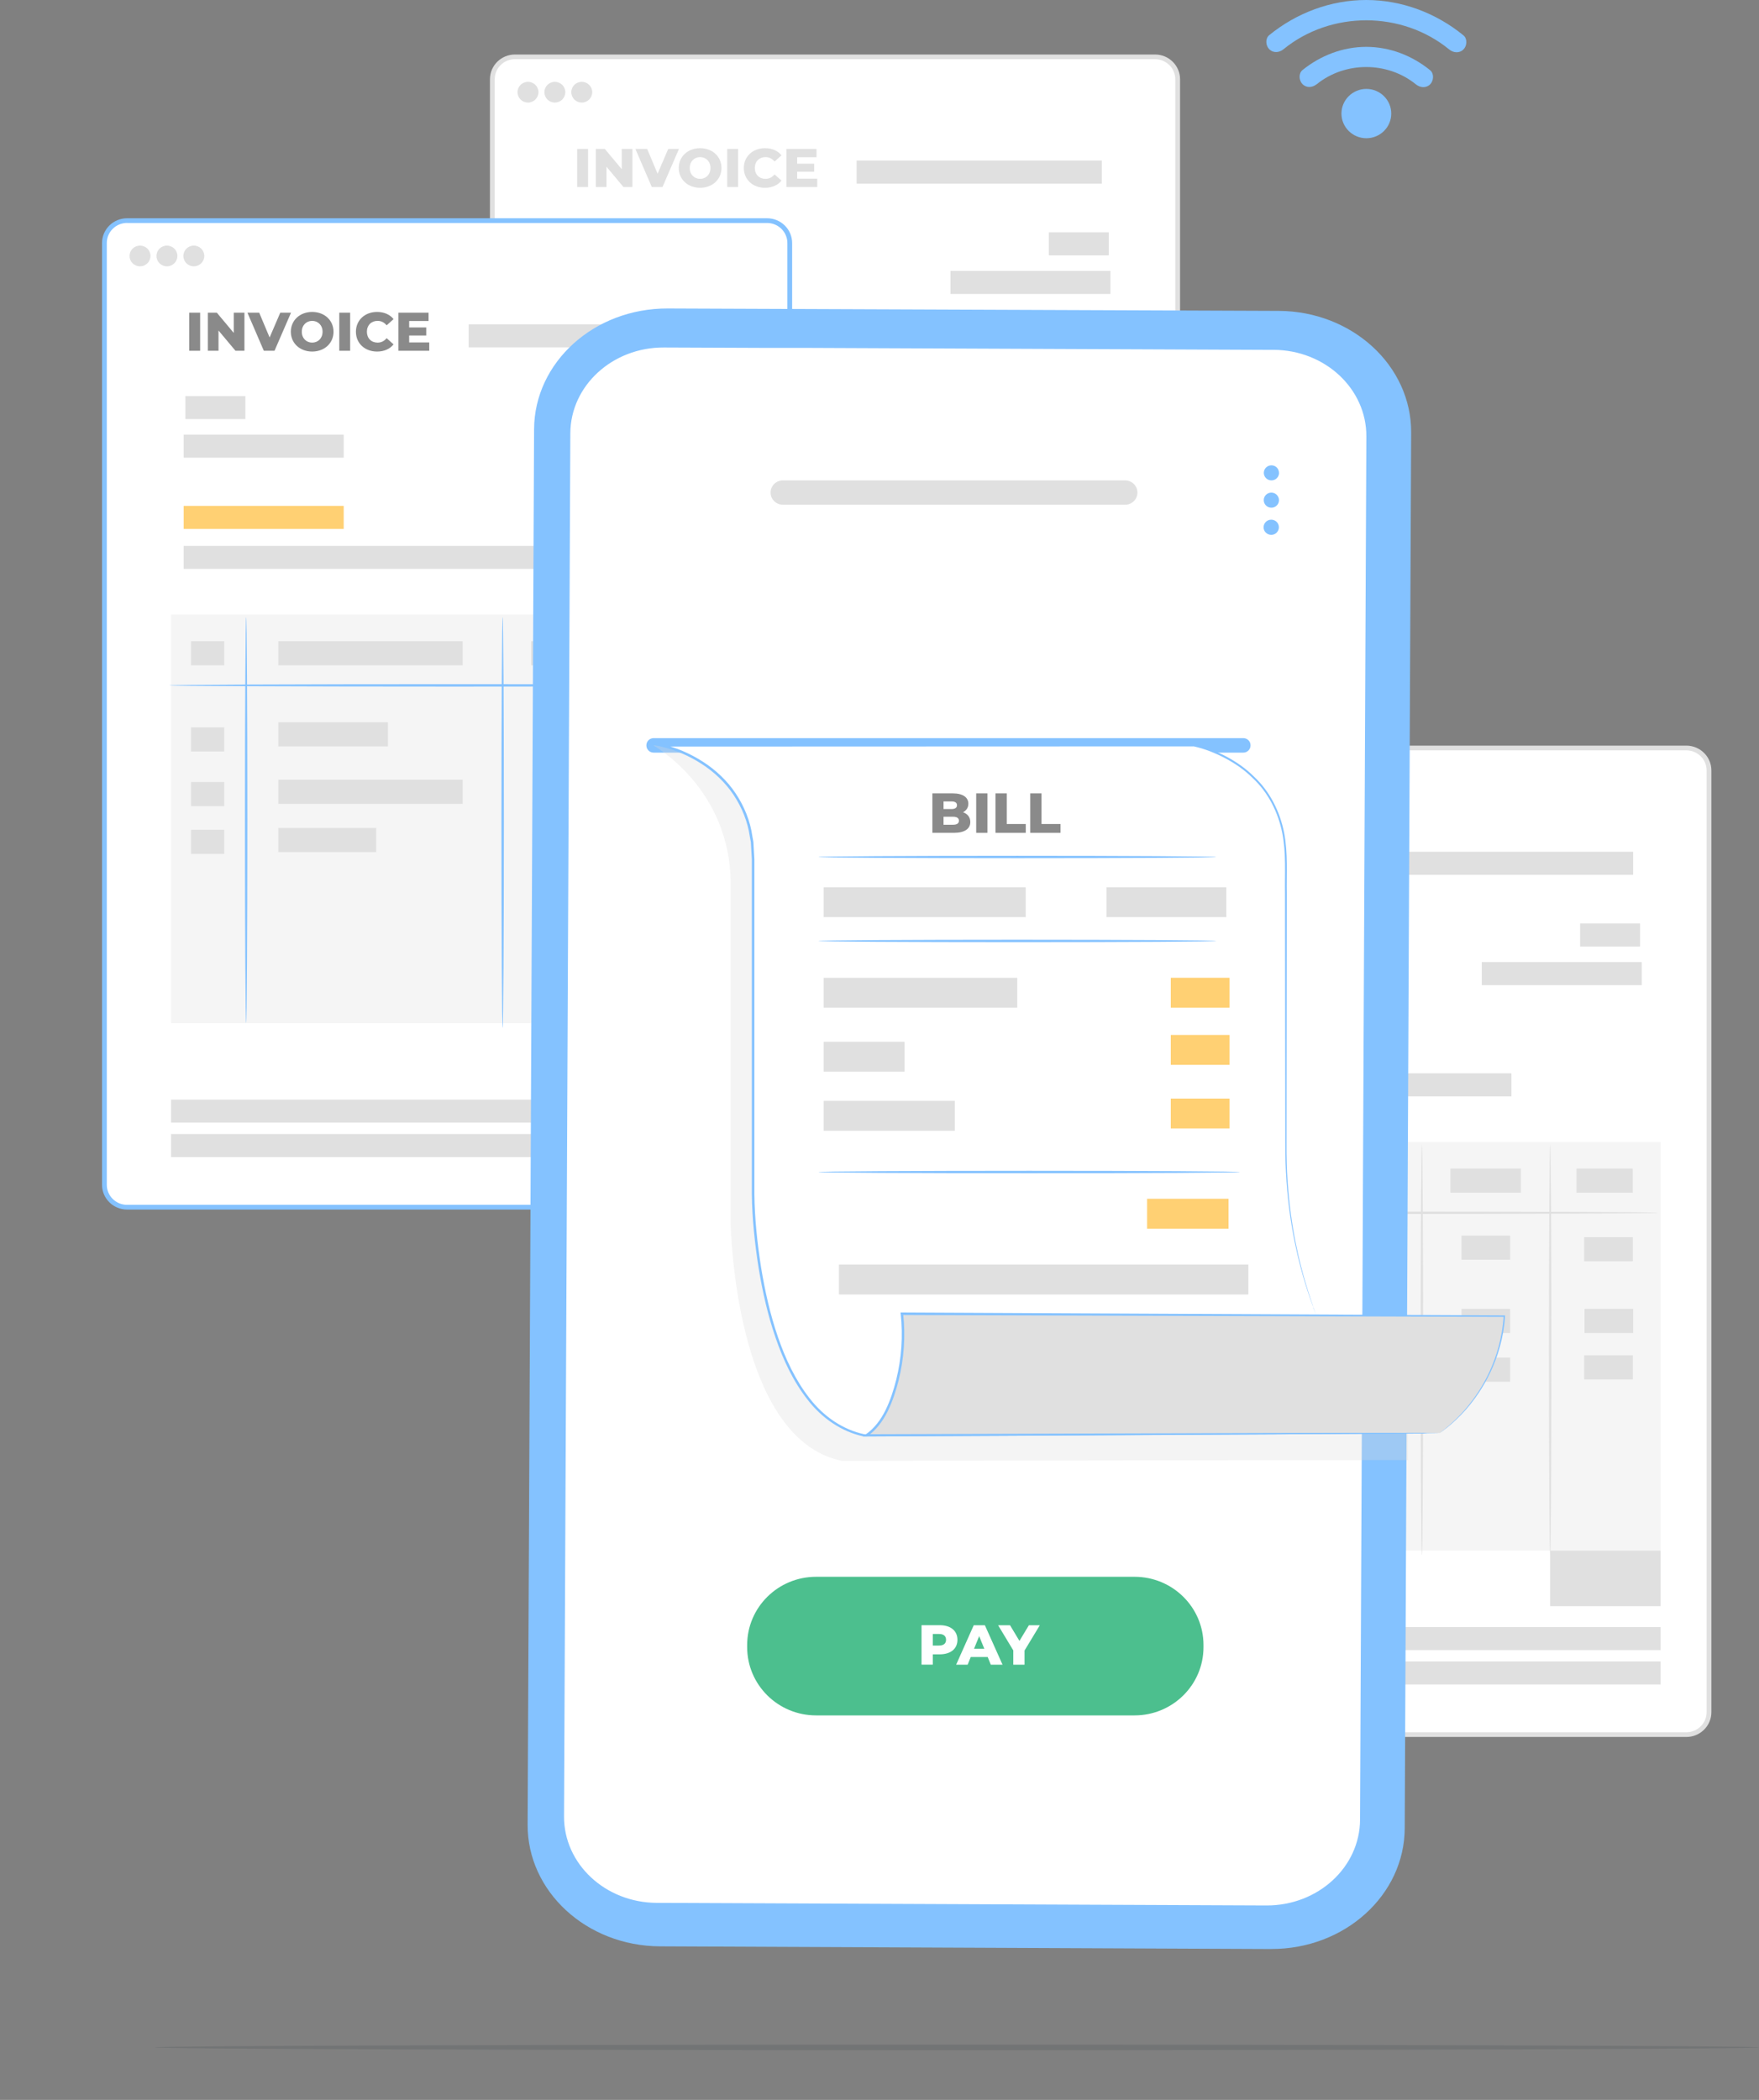 <svg width="310" height="370" viewBox="0 0 310 370" fill="none" xmlns="http://www.w3.org/2000/svg">
<rect x="0" y="0" width="310" height="370" fill="#808080" stroke="none"/>
<g clip-path="url(#clip0_44_9066)">
<path d="M203.614 10.017H90.703C88.529 10.017 86.767 11.762 86.767 13.914V179.961C86.767 182.113 88.529 183.858 90.703 183.858H203.614C205.788 183.858 207.55 182.113 207.55 179.961V13.914C207.55 11.762 205.788 10.017 203.614 10.017Z" fill="white"/>
<path d="M203.558 184.266H90.761C88.324 184.266 86.348 182.309 86.348 179.897V13.971C86.348 11.558 88.324 9.602 90.761 9.602H203.558C205.995 9.602 207.971 11.558 207.971 13.971V179.905C207.971 182.318 205.995 184.274 203.558 184.274V184.266ZM90.761 10.425C88.785 10.425 87.188 12.015 87.188 13.963V179.897C87.188 181.853 88.793 183.434 90.761 183.434H203.558C205.526 183.434 207.131 181.845 207.131 179.897V13.971C207.131 12.015 205.526 10.434 203.558 10.434H90.761V10.425Z" fill="#E0E0E0"/>
<path d="M199.029 164.896H98.526V168.955H199.029V164.896Z" fill="#E0E0E0"/>
<path d="M199.029 170.962H98.526V175.021H199.029V170.962Z" fill="#E0E0E0"/>
<path d="M199.029 79.418H98.525V151.421H199.029V79.418Z" fill="#F5F5F5"/>
<path d="M198.51 91.905C198.51 92.028 176.056 92.117 148.357 92.117C120.658 92.117 98.196 92.019 98.196 91.905C98.196 91.791 120.65 91.693 148.357 91.693C176.064 91.693 198.51 91.791 198.51 91.905Z" fill="#263238"/>
<path d="M111.75 151.422C111.626 151.422 111.535 135.404 111.535 115.652C111.535 95.901 111.634 79.883 111.75 79.883C111.865 79.883 111.964 95.893 111.964 115.652C111.964 135.412 111.865 151.422 111.75 151.422Z" fill="#263238"/>
<path d="M156.954 152.253C156.831 152.253 156.74 136.048 156.74 116.068C156.74 96.089 156.839 79.883 156.954 79.883C157.069 79.883 157.168 96.081 157.168 116.068C157.168 136.056 157.069 152.253 156.954 152.253Z" fill="#263238"/>
<path d="M179.556 152.253C179.433 152.253 179.342 136.048 179.342 116.068C179.342 96.089 179.441 79.883 179.556 79.883C179.672 79.883 179.77 96.081 179.77 116.068C179.77 136.056 179.672 152.253 179.556 152.253Z" fill="#263238"/>
<path d="M107.887 84.123H102.033V88.378H107.887V84.123Z" fill="#E0E0E0"/>
<path d="M107.887 99.301H102.033V103.556H107.887V99.301Z" fill="#E0E0E0"/>
<path d="M107.887 108.927H102.033V113.182H107.887V108.927Z" fill="#E0E0E0"/>
<path d="M107.887 117.348H102.033V121.603H107.887V117.348Z" fill="#E0E0E0"/>
<path d="M174.401 84.123H161.976V88.378H174.401V84.123Z" fill="#E0E0E0"/>
<path d="M172.499 95.925H163.928V100.18H172.499V95.925Z" fill="#E0E0E0"/>
<path d="M172.499 108.836H163.928V113.092H172.499V108.836Z" fill="#E0E0E0"/>
<path d="M194.187 108.836H185.616V113.092H194.187V108.836Z" fill="#E0E0E0"/>
<path d="M172.499 117.421H163.928V121.676H172.499V117.421Z" fill="#E0E0E0"/>
<path d="M194.121 117.023H185.549V121.279H194.121V117.023Z" fill="#E0E0E0"/>
<path d="M194.121 96.204H185.549V100.459H194.121V96.204Z" fill="#E0E0E0"/>
<path d="M194.121 84.123H184.199V88.378H194.121V84.123Z" fill="#E0E0E0"/>
<path d="M149.906 84.123H117.415V88.378H149.906V84.123Z" fill="#E0E0E0"/>
<path d="M136.732 98.405H117.415V102.66H136.732V98.405Z" fill="#E0E0E0"/>
<path d="M149.906 108.529H117.415V112.784H149.906V108.529Z" fill="#E0E0E0"/>
<path d="M134.665 117.023H117.415V121.279H134.665V117.023Z" fill="#E0E0E0"/>
<path d="M199.02 151.42H179.555V161.218H199.02V151.42Z" fill="#E0E0E0"/>
<path d="M194.179 28.294H150.967V32.353H194.179V28.294Z" fill="#E0E0E0"/>
<path d="M111.609 40.927H101.045V44.987H111.609V40.927Z" fill="#E0E0E0"/>
<path d="M128.941 47.726H100.74V51.785H128.941V47.726Z" fill="#E0E0E0"/>
<path d="M184.842 44.996H195.406V40.936H184.842V44.996Z" fill="#E0E0E0"/>
<path d="M167.502 51.794H195.703V47.734H167.502V51.794Z" fill="#E0E0E0"/>
<path d="M128.941 60.282H100.74V64.341H128.941V60.282Z" fill="#E0E0E0"/>
<path d="M172.729 67.331H100.74V71.391H172.729V67.331Z" fill="#E0E0E0"/>
<path d="M101.721 26.239H103.639V32.948H101.721V26.239Z" fill="#E0E0E0"/>
<path d="M111.452 26.239V32.948H109.871L106.882 29.378V32.948H105.005V26.239H106.586L109.575 29.81V26.239H111.452Z" fill="#E0E0E0"/>
<path d="M119.662 26.239L116.755 32.948H114.869L111.979 26.239H114.054L115.89 30.608L117.768 26.239H119.662Z" fill="#E0E0E0"/>
<path d="M119.622 29.598C119.622 27.584 121.219 26.109 123.385 26.109C125.55 26.109 127.148 27.584 127.148 29.598C127.148 31.611 125.55 33.087 123.385 33.087C121.219 33.087 119.622 31.611 119.622 29.598ZM125.213 29.598C125.213 28.44 124.406 27.682 123.385 27.682C122.364 27.682 121.557 28.44 121.557 29.598C121.557 30.755 122.364 31.513 123.385 31.513C124.406 31.513 125.213 30.755 125.213 29.598Z" fill="#E0E0E0"/>
<path d="M128.159 26.239H130.078V32.948H128.159V26.239Z" fill="#E0E0E0"/>
<path d="M131.092 29.598C131.092 27.56 132.672 26.109 134.813 26.109C136.065 26.109 137.069 26.557 137.728 27.372L136.509 28.465C136.081 27.959 135.563 27.682 134.912 27.682C133.8 27.682 133.026 28.448 133.026 29.598C133.026 30.747 133.8 31.513 134.912 31.513C135.563 31.513 136.081 31.236 136.509 30.731L137.728 31.823C137.069 32.638 136.065 33.087 134.813 33.087C132.664 33.087 131.092 31.644 131.092 29.598Z" fill="#E0E0E0"/>
<path d="M144.026 31.481V32.948H138.591V26.239H143.902V27.706H140.485V28.84H143.491V30.258H140.485V31.481H144.026Z" fill="#E0E0E0"/>
<path d="M94.894 16.245C94.894 17.248 94.07 18.071 93.049 18.071C92.028 18.071 91.205 17.256 91.205 16.245C91.205 15.235 92.028 14.419 93.049 14.419C94.07 14.419 94.894 15.235 94.894 16.245Z" fill="#E0E0E0"/>
<path d="M99.629 16.245C99.629 17.248 98.806 18.071 97.785 18.071C96.764 18.071 95.94 17.256 95.94 16.245C95.94 15.235 96.764 14.419 97.785 14.419C98.806 14.419 99.629 15.235 99.629 16.245Z" fill="#E0E0E0"/>
<path d="M104.372 16.245C104.372 17.248 103.549 18.071 102.528 18.071C101.507 18.071 100.683 17.256 100.683 16.245C100.683 15.235 101.507 14.419 102.528 14.419C103.549 14.419 104.372 15.235 104.372 16.245Z" fill="#E0E0E0"/>
<path d="M297.254 131.794H184.343C182.169 131.794 180.407 133.539 180.407 135.691V301.738C180.407 303.89 182.169 305.635 184.343 305.635H297.254C299.428 305.635 301.19 303.89 301.19 301.738V135.691C301.19 133.539 299.428 131.794 297.254 131.794Z" fill="white"/>
<path d="M297.196 306.051H184.399C181.962 306.051 179.986 304.095 179.986 301.682V135.749C179.986 133.336 181.962 131.379 184.399 131.379H297.196C299.625 131.379 301.609 133.336 301.609 135.749V301.682C301.609 304.095 299.633 306.051 297.196 306.051ZM184.399 132.211C182.423 132.211 180.826 133.8 180.826 135.749V301.682C180.826 303.638 182.432 305.22 184.399 305.22H297.196C299.164 305.22 300.769 303.63 300.769 301.682V135.749C300.769 133.792 299.164 132.211 297.196 132.211H184.399Z" fill="#E0E0E0"/>
<path d="M292.66 286.683H192.156V290.743H292.66V286.683Z" fill="#E0E0E0"/>
<path d="M292.66 292.739H192.156V296.799H292.66V292.739Z" fill="#E0E0E0"/>
<path d="M292.66 201.206H192.156V273.208H292.66V201.206Z" fill="#F5F5F5"/>
<path d="M292.149 213.692C292.149 213.815 269.695 213.904 241.996 213.904C214.297 213.904 191.835 213.807 191.835 213.692C191.835 213.578 214.289 213.48 241.996 213.48C269.703 213.48 292.149 213.578 292.149 213.692Z" fill="#E0E0E0"/>
<path d="M205.388 273.209C205.265 273.209 205.174 257.191 205.174 237.44C205.174 217.688 205.273 201.67 205.388 201.67C205.503 201.67 205.602 217.68 205.602 237.44C205.602 257.199 205.503 273.209 205.388 273.209Z" fill="#E0E0E0"/>
<path d="M250.593 274.04C250.469 274.04 250.379 257.835 250.379 237.855C250.379 217.876 250.477 201.67 250.593 201.67C250.708 201.67 250.807 217.868 250.807 237.855C250.807 257.843 250.708 274.04 250.593 274.04Z" fill="#E0E0E0"/>
<path d="M273.195 274.04C273.071 274.04 272.981 257.835 272.981 237.855C272.981 217.876 273.08 201.67 273.195 201.67C273.31 201.67 273.409 217.868 273.409 237.855C273.409 257.843 273.31 274.04 273.195 274.04Z" fill="#E0E0E0"/>
<path d="M201.526 205.899H195.671V210.155H201.526V205.899Z" fill="#E0E0E0"/>
<path d="M201.526 221.088H195.671V225.344H201.526V221.088Z" fill="#E0E0E0"/>
<path d="M201.526 230.714H195.671V234.969H201.526V230.714Z" fill="#E0E0E0"/>
<path d="M201.526 239.135H195.671V243.39H201.526V239.135Z" fill="#E0E0E0"/>
<path d="M268.04 205.899H255.615V210.155H268.04V205.899Z" fill="#E0E0E0"/>
<path d="M266.138 217.713H257.566V221.968H266.138V217.713Z" fill="#E0E0E0"/>
<path d="M266.138 230.624H257.566V234.879H266.138V230.624Z" fill="#E0E0E0"/>
<path d="M287.826 230.624H279.254V234.879H287.826V230.624Z" fill="#E0E0E0"/>
<path d="M266.138 239.208H257.566V243.463H266.138V239.208Z" fill="#E0E0E0"/>
<path d="M287.759 238.801H279.188V243.056H287.759V238.801Z" fill="#E0E0E0"/>
<path d="M287.759 217.991H279.188V222.246H287.759V217.991Z" fill="#E0E0E0"/>
<path d="M287.752 205.899H277.83V210.155H287.752V205.899Z" fill="#E0E0E0"/>
<path d="M243.545 205.899H211.054V210.155H243.545V205.899Z" fill="#E0E0E0"/>
<path d="M230.37 220.192H211.054V224.447H230.37V220.192Z" fill="#E0E0E0"/>
<path d="M243.545 230.316H211.054V234.571H243.545V230.316Z" fill="#E0E0E0"/>
<path d="M228.304 238.801H211.054V243.056H228.304V238.801Z" fill="#E0E0E0"/>
<path d="M292.659 273.207H273.194V283.005H292.659V273.207Z" fill="#E0E0E0"/>
<path d="M287.817 150.078H244.606V154.138H287.817V150.078Z" fill="#E0E0E0"/>
<path d="M205.247 162.715H194.683V166.774H205.247V162.715Z" fill="#E0E0E0"/>
<path d="M222.579 169.513H194.378V173.572H222.579V169.513Z" fill="#E0E0E0"/>
<path d="M278.473 166.773H289.037V162.713H278.473V166.773Z" fill="#E0E0E0"/>
<path d="M261.141 173.581H289.342V169.522H261.141V173.581Z" fill="#E0E0E0"/>
<path d="M222.579 182.066H194.378V186.125H222.579V182.066Z" fill="#E0E0E0"/>
<path d="M266.368 189.118H194.378V193.178H266.368V189.118Z" fill="#E0E0E0"/>
<path d="M195.359 148.023H197.277V154.732H195.359V148.023Z" fill="#E0E0E0"/>
<path d="M205.084 148.023V154.732H203.511L200.522 151.162V154.732H198.645V148.023H200.226L203.215 151.594V148.023H205.092H205.084Z" fill="#E0E0E0"/>
<path d="M213.292 148.023L210.385 154.732H208.5L205.61 148.023H207.685L209.521 152.393L211.398 148.023H213.292Z" fill="#E0E0E0"/>
<path d="M213.26 151.375C213.26 149.362 214.857 147.886 217.023 147.886C219.189 147.886 220.786 149.362 220.786 151.375C220.786 153.389 219.189 154.864 217.023 154.864C214.857 154.864 213.26 153.389 213.26 151.375ZM218.851 151.375C218.851 150.218 218.044 149.459 217.023 149.459C216.002 149.459 215.195 150.218 215.195 151.375C215.195 152.533 216.002 153.291 217.023 153.291C218.044 153.291 218.851 152.533 218.851 151.375Z" fill="#E0E0E0"/>
<path d="M221.798 148.023H223.716V154.732H221.798V148.023Z" fill="#E0E0E0"/>
<path d="M224.73 151.375C224.73 149.337 226.302 147.886 228.451 147.886C229.703 147.886 230.708 148.335 231.366 149.15L230.148 150.242C229.719 149.737 229.201 149.459 228.55 149.459C227.439 149.459 226.665 150.226 226.665 151.375C226.665 152.524 227.439 153.291 228.55 153.291C229.201 153.291 229.719 153.014 230.148 152.508L231.366 153.6C230.708 154.416 229.703 154.864 228.451 154.864C226.302 154.864 224.73 153.421 224.73 151.375Z" fill="#E0E0E0"/>
<path d="M237.664 153.265V154.732H232.23V148.023H237.54V149.491H234.123V150.624H237.129V152.042H234.123V153.265H237.664Z" fill="#E0E0E0"/>
<path d="M188.532 138.03C188.532 139.032 187.709 139.856 186.688 139.856C185.667 139.856 184.843 139.04 184.843 138.03C184.843 137.019 185.667 136.204 186.688 136.204C187.709 136.204 188.532 137.019 188.532 138.03Z" fill="#E0E0E0"/>
<path d="M193.267 138.03C193.267 139.032 192.444 139.856 191.423 139.856C190.402 139.856 189.578 139.04 189.578 138.03C189.578 137.019 190.402 136.204 191.423 136.204C192.444 136.204 193.267 137.019 193.267 138.03Z" fill="#E0E0E0"/>
<path d="M198.01 138.03C198.01 139.032 197.187 139.856 196.166 139.856C195.145 139.856 194.321 139.04 194.321 138.03C194.321 137.019 195.145 136.204 196.166 136.204C197.187 136.204 198.01 137.019 198.01 138.03Z" fill="#E0E0E0"/>
<path d="M226.202 8.673C234.559 1.867 247.059 1.883 255.4 8.714C256.141 9.317 257.186 9.431 257.911 8.714C258.537 8.095 258.652 6.839 257.911 6.228C253.102 2.299 247.059 0.008 240.809 2.18382e-05C234.551 -0.008 228.508 2.266 223.691 6.187C222.95 6.79 223.057 8.046 223.691 8.673C224.424 9.399 225.461 9.277 226.202 8.673Z" fill="#84C2FF"/>
<path d="M232.065 14.835C237.063 10.792 244.539 10.808 249.529 14.86C250.27 15.463 251.316 15.577 252.04 14.86C252.666 14.24 252.781 12.977 252.04 12.373C248.862 9.789 244.934 8.265 240.801 8.257C236.667 8.257 232.732 9.773 229.553 12.341C228.812 12.944 228.919 14.199 229.553 14.827C230.286 15.553 231.315 15.43 232.065 14.827V14.835Z" fill="#84C2FF"/>
<path d="M245.19 20.012C245.19 22.417 243.222 24.357 240.801 24.357C238.381 24.357 236.413 22.409 236.413 20.012C236.413 17.616 238.381 15.668 240.801 15.668C243.222 15.668 245.19 17.616 245.19 20.012Z" fill="#84C2FF"/>
<path d="M310 360.75C310 361.012 246.709 361.237 168.654 361.237C90.599 361.237 27.296 361.012 27.296 360.75C27.296 360.488 90.573 360.263 168.654 360.263C246.735 360.263 310 360.488 310 360.75Z" fill="#263238" fill-opacity="0.15"/>
<path d="M135.248 38.873H22.336C20.162 38.873 18.4 40.618 18.4 42.77V208.817C18.4 210.969 20.162 212.714 22.336 212.714H135.248C137.421 212.714 139.184 210.969 139.184 208.817V42.77C139.184 40.618 137.421 38.873 135.248 38.873Z" fill="white"/>
<path d="M135.191 213.122H22.395C19.957 213.122 17.981 211.165 17.981 208.753V42.827C17.981 40.414 19.957 38.458 22.395 38.458H135.191C137.628 38.458 139.605 40.414 139.605 42.827V208.761C139.605 211.174 137.628 213.13 135.191 213.13V213.122ZM22.395 39.281C20.419 39.281 18.821 40.871 18.821 42.819V208.753C18.821 210.709 20.427 212.29 22.395 212.29H135.191C137.167 212.29 138.765 210.701 138.765 208.753V42.827C138.765 40.871 137.159 39.289 135.191 39.289H22.395V39.281Z" fill="#84C2FF"/>
<path d="M130.655 193.752H30.152V197.811H130.655V193.752Z" fill="#E0E0E0"/>
<path d="M130.655 199.818H30.152V203.877H130.655V199.818Z" fill="#E0E0E0"/>
<path d="M130.655 108.274H30.151V180.277H130.655V108.274Z" fill="#F5F5F5"/>
<path d="M130.143 120.761C130.143 120.884 107.69 120.973 79.991 120.973C52.292 120.973 29.83 120.875 29.83 120.761C29.83 120.647 52.283 120.549 79.991 120.549C107.698 120.549 130.143 120.647 130.143 120.761Z" fill="#84C2FF"/>
<path d="M43.383 180.277C43.26 180.277 43.169 164.26 43.169 144.508C43.169 124.757 43.268 108.739 43.383 108.739C43.498 108.739 43.597 124.749 43.597 144.508C43.597 164.268 43.498 180.277 43.383 180.277Z" fill="#84C2FF"/>
<path d="M88.588 181.109C88.464 181.109 88.373 164.904 88.373 144.924C88.373 124.945 88.472 108.739 88.588 108.739C88.703 108.739 88.802 124.936 88.802 144.924C88.802 164.912 88.703 181.109 88.588 181.109Z" fill="#84C2FF"/>
<path d="M111.19 181.109C111.066 181.109 110.976 164.904 110.976 144.924C110.976 124.945 111.075 108.739 111.19 108.739C111.305 108.739 111.404 124.936 111.404 144.924C111.404 164.912 111.305 181.109 111.19 181.109Z" fill="#84C2FF"/>
<path d="M39.52 112.979H33.666V117.234H39.52V112.979Z" fill="#E0E0E0"/>
<path d="M39.52 128.157H33.666V132.412H39.52V128.157Z" fill="#E0E0E0"/>
<path d="M39.52 137.783H33.666V142.038H39.52V137.783Z" fill="#E0E0E0"/>
<path d="M39.52 146.204H33.666V150.459H39.52V146.204Z" fill="#E0E0E0"/>
<path d="M106.034 112.979H93.609V117.234H106.034V112.979Z" fill="#E0E0E0"/>
<path d="M104.133 124.781H95.561V129.036H104.133V124.781Z" fill="#E0E0E0"/>
<path d="M104.133 137.692H95.561V141.948H104.133V137.692Z" fill="#E0E0E0"/>
<path d="M125.813 137.692H117.242V141.948H125.813V137.692Z" fill="#E0E0E0"/>
<path d="M104.133 146.277H95.561V150.532H104.133V146.277Z" fill="#E0E0E0"/>
<path d="M125.754 145.879H117.183V150.135H125.754V145.879Z" fill="#E0E0E0"/>
<path d="M125.754 125.06H117.183V129.315H125.754V125.06Z" fill="#E0E0E0"/>
<path d="M125.747 112.979H115.825V117.234H125.747V112.979Z" fill="#E0E0E0"/>
<path d="M81.54 112.979H49.048V117.234H81.54V112.979Z" fill="#E0E0E0"/>
<path d="M68.365 127.261H49.048V131.516H68.365V127.261Z" fill="#E0E0E0"/>
<path d="M81.54 137.385H49.048V141.64H81.54V137.385Z" fill="#E0E0E0"/>
<path d="M66.299 145.879H49.048V150.135H66.299V145.879Z" fill="#E0E0E0"/>
<path d="M130.654 180.276H111.189V190.082H130.654V180.276Z" fill="#89B5FF"/>
<path d="M125.812 57.15H82.601V61.209H125.812V57.15Z" fill="#E0E0E0"/>
<path d="M43.242 69.783H32.678V73.843H43.242V69.783Z" fill="#E0E0E0"/>
<path d="M60.575 76.582H32.373V80.641H60.575V76.582Z" fill="#E0E0E0"/>
<path d="M116.468 73.852H127.032V69.792H116.468V73.852Z" fill="#E0E0E0"/>
<path d="M99.136 80.65H127.337V76.59H99.136V80.65Z" fill="#E0E0E0"/>
<path d="M60.575 89.138H32.373V93.197H60.575V89.138Z" fill="#FFD073"/>
<path d="M104.363 96.187H32.373V100.246H104.363V96.187Z" fill="#E0E0E0"/>
<path d="M33.354 55.095H35.273V61.804H33.354V55.095Z" fill="#8A8A8A"/>
<path d="M43.078 55.095V61.804H41.497L38.508 58.234V61.804H36.631V55.095H38.212L41.201 58.666V55.095H43.078Z" fill="#8A8A8A"/>
<path d="M51.288 55.095L48.381 61.804H46.495L43.605 55.095H45.68L47.516 59.465L49.394 55.095H51.288Z" fill="#8A8A8A"/>
<path d="M51.255 58.454C51.255 56.44 52.853 54.965 55.018 54.965C57.184 54.965 58.781 56.44 58.781 58.454C58.781 60.467 57.184 61.943 55.018 61.943C52.853 61.943 51.255 60.467 51.255 58.454ZM56.846 58.454C56.846 57.296 56.039 56.538 55.018 56.538C53.997 56.538 53.19 57.296 53.19 58.454C53.19 59.611 53.997 60.369 55.018 60.369C56.039 60.369 56.846 59.611 56.846 58.454Z" fill="#8A8A8A"/>
<path d="M59.793 55.095H61.711V61.804H59.793V55.095Z" fill="#8A8A8A"/>
<path d="M62.725 58.454C62.725 56.416 64.306 54.965 66.447 54.965C67.698 54.965 68.703 55.413 69.362 56.228L68.143 57.321C67.715 56.815 67.196 56.538 66.546 56.538C65.434 56.538 64.66 57.304 64.66 58.454C64.66 59.603 65.434 60.369 66.546 60.369C67.196 60.369 67.715 60.092 68.143 59.587L69.362 60.679C68.703 61.494 67.698 61.943 66.447 61.943C64.298 61.943 62.725 60.492 62.725 58.454Z" fill="#8A8A8A"/>
<path d="M75.652 60.337V61.804H70.217V55.095H75.528V56.562H72.111V57.696H75.117V59.114H72.111V60.337H75.652Z" fill="#8A8A8A"/>
<path d="M26.52 45.101C26.52 46.104 25.696 46.927 24.675 46.927C23.654 46.927 22.831 46.112 22.831 45.101C22.831 44.09 23.654 43.275 24.675 43.275C25.696 43.275 26.52 44.09 26.52 45.101Z" fill="#E0E0E0"/>
<path d="M31.263 45.101C31.263 46.104 30.439 46.927 29.418 46.927C28.397 46.927 27.574 46.112 27.574 45.101C27.574 44.09 28.397 43.275 29.418 43.275C30.439 43.275 31.263 44.09 31.263 45.101Z" fill="#E0E0E0"/>
<path d="M36.005 45.101C36.005 46.104 35.182 46.927 34.161 46.927C33.14 46.927 32.316 46.112 32.316 45.101C32.316 44.09 33.14 43.275 34.161 43.275C35.182 43.275 36.005 44.09 36.005 45.101Z" fill="#E0E0E0"/>
<path d="M223.997 343.416L116.33 342.943C103.379 342.886 92.93 333.284 92.987 321.48L94.124 75.629C94.181 63.825 104.729 54.296 117.689 54.353C117.697 54.353 117.714 54.353 117.722 54.353L225.356 54.777C238.308 54.834 248.757 64.437 248.699 76.232L247.563 322.108C247.53 333.903 236.999 343.441 224.047 343.408C224.03 343.408 224.006 343.408 223.989 343.408L223.997 343.416Z" fill="#84C2FF"/>
<path d="M224.45 61.649L203.61 61.559L142.63 61.299H135.293L117.014 61.225C107.94 61.184 100.555 67.95 100.513 76.338L99.402 320.03C99.361 328.418 106.681 335.249 115.754 335.281L223.215 335.738C232.289 335.762 239.667 328.988 239.691 320.6L240.803 76.901C240.844 68.513 233.532 61.682 224.459 61.641H224.45V61.649Z" fill="white"/>
<path d="M225.415 83.317C225.415 84.05 224.814 84.645 224.073 84.645C223.332 84.645 222.731 84.05 222.731 83.317C222.731 82.583 223.332 81.988 224.073 81.988C224.814 81.988 225.407 82.583 225.407 83.317H225.415Z" fill="#84C2FF"/>
<path d="M225.405 88.136C225.405 88.869 224.796 89.464 224.055 89.456C223.314 89.456 222.713 88.853 222.721 88.119C222.721 87.386 223.322 86.799 224.063 86.799C224.804 86.799 225.405 87.402 225.405 88.136Z" fill="#84C2FF"/>
<path d="M225.389 92.895C225.389 93.637 224.788 94.24 224.047 94.24C223.298 94.24 222.689 93.645 222.689 92.911C222.689 92.17 223.29 91.566 224.031 91.566H224.047C224.788 91.566 225.389 92.162 225.389 92.895Z" fill="#84C2FF"/>
<path d="M198.291 88.932H137.97C136.776 88.932 135.804 87.97 135.804 86.788C135.804 85.606 136.776 84.644 137.97 84.644H198.291C199.485 84.644 200.457 85.606 200.457 86.788C200.457 87.97 199.485 88.932 198.291 88.932Z" fill="#E0E0E0"/>
<path d="M199.954 277.828H143.823C137.116 277.828 131.678 283.211 131.678 289.851V290.226C131.678 296.867 137.116 302.25 143.823 302.25H199.954C206.661 302.25 212.099 296.867 212.099 290.226V289.851C212.099 283.211 206.661 277.828 199.954 277.828Z" fill="#4CBF8E"/>
<path d="M168.738 288.931C168.738 290.513 167.536 291.491 165.618 291.491H164.391V293.309H162.407V286.355H165.618C167.536 286.355 168.738 287.342 168.738 288.931ZM166.729 288.931C166.729 288.287 166.318 287.904 165.494 287.904H164.391V289.942H165.494C166.318 289.942 166.729 289.567 166.729 288.931Z" fill="white"/>
<path d="M174.057 291.962H171.084L170.532 293.316H168.507L171.611 286.362H173.571L176.683 293.316H174.616L174.065 291.962H174.057ZM173.472 290.511L172.566 288.286L171.66 290.511H173.464H173.472Z" fill="white"/>
<path d="M180.562 290.821V293.316H178.578V290.797L175.902 286.362H178.002L179.665 289.126L181.328 286.362H183.255L180.562 290.821Z" fill="white"/>
<path d="M115.186 130.058H219.122C219.822 130.058 220.39 130.621 220.39 131.313V131.354C220.39 132.047 219.822 132.61 219.122 132.61H115.186C114.486 132.61 113.918 132.047 113.918 131.354V131.313C113.918 130.621 114.486 130.058 115.186 130.058Z" fill="#84C2FF"/>
<g opacity="0.3">
<path d="M227.522 234.873C224.22 225.881 222.664 216.352 222.664 206.79V155.819C222.664 138.855 209.012 131.339 209.012 131.339H115.129C115.129 131.339 128.78 138.855 128.78 155.819V215.684C128.78 215.684 129.381 253.515 148.336 257.387L239.197 257.265H248.148V251.396C242.647 247.279 230.354 242.584 227.522 234.881V234.873Z" fill="#D9D9D9"/>
</g>
<path d="M231.432 230.397C228.13 221.406 226.574 211.877 226.574 202.315V151.343C226.574 134.38 210.369 131.339 210.369 131.339H116.486C116.486 131.339 132.69 134.38 132.69 151.343V211.208C132.69 211.208 133.292 249.04 152.246 252.912L250.51 252.504C241.032 250.564 235.046 240.244 231.432 230.405V230.397Z" fill="white"/>
<path d="M231.432 230.397C231.432 230.397 231.696 231.024 232.173 232.255C232.692 233.47 233.425 235.296 234.602 237.586C235.78 239.869 237.377 242.657 239.806 245.534C241.041 246.953 242.482 248.387 244.253 249.634C246.015 250.882 248.139 251.909 250.535 252.39L251.548 252.593H250.519C228.163 252.716 193.812 252.887 152.255 253.099H152.238H152.222C148.311 252.284 144.803 249.838 142.325 246.618C139.805 243.407 138.027 239.624 136.676 235.679C135.31 231.725 134.379 227.584 133.687 223.354C133.029 219.115 132.551 214.786 132.502 210.385C132.502 192.826 132.502 174.412 132.502 155.467C132.502 154.114 132.502 152.761 132.502 151.408L132.386 149.403L132.329 148.4C132.279 148.074 132.205 147.748 132.148 147.414C131.777 144.773 130.748 142.262 129.291 140.069C127.825 137.876 125.873 136.026 123.667 134.608C121.468 133.181 119.006 132.121 116.487 131.543L114.626 131.119H116.528C150.83 131.135 182.712 131.143 210.411 131.151H210.444C212.47 131.6 214.363 132.382 216.142 133.311C217.912 134.257 219.559 135.406 220.951 136.792C223.841 139.474 225.586 143.077 226.303 146.704C227.011 150.365 226.714 153.984 226.78 157.456C226.78 160.937 226.78 164.32 226.772 167.597C226.755 180.705 226.739 192.109 226.731 201.491C226.648 210.882 228.032 218.177 229.259 223.028C229.876 225.457 230.461 227.291 230.864 228.522C231.07 229.133 231.227 229.59 231.334 229.908C231.441 230.217 231.482 230.38 231.482 230.38C231.482 230.38 231.235 229.761 230.807 228.538C230.387 227.315 229.786 225.481 229.152 223.052C227.892 218.202 226.467 210.898 226.517 201.491C226.508 192.101 226.492 180.697 226.476 167.597C226.476 164.32 226.476 160.937 226.467 157.456C226.401 153.984 226.69 150.356 225.982 146.77C225.273 143.207 223.561 139.67 220.72 137.045C219.353 135.684 217.731 134.559 215.986 133.629C214.24 132.708 212.354 131.942 210.395 131.51H210.428C182.729 131.526 150.847 131.534 116.544 131.543L116.586 131.119C119.196 131.714 121.666 132.782 123.922 134.241C126.17 135.692 128.171 137.575 129.669 139.825C131.16 142.066 132.214 144.642 132.592 147.332C132.65 147.666 132.724 148.001 132.773 148.335L132.831 149.354L132.946 151.392V155.451C132.946 174.395 132.946 192.802 132.946 210.368C132.996 214.738 133.465 219.066 134.124 223.28C134.815 227.495 135.738 231.619 137.088 235.54C138.43 239.453 140.192 243.203 142.671 246.366C145.116 249.537 148.525 251.917 152.337 252.716H152.296C193.853 252.577 228.205 252.463 250.56 252.39L250.535 252.602C248.106 252.104 245.965 251.053 244.187 249.789C242.4 248.526 240.959 247.067 239.724 245.64C237.295 242.738 235.706 239.942 234.545 237.643C233.384 235.337 232.667 233.502 232.165 232.28C231.704 231.041 231.474 230.397 231.474 230.397H231.432Z" fill="#84C2FF"/>
<path d="M253.754 252.487C260.341 247.727 264.622 239.966 265.116 231.904L158.956 231.48C159.492 236.355 158.932 241.344 157.326 245.99C156.404 248.648 155.054 251.305 152.715 252.903L253.754 252.479V252.487Z" fill="#E0E0E0"/>
<path d="M253.754 252.486C253.754 252.486 253.589 252.503 253.26 252.503C252.914 252.503 252.428 252.519 251.794 252.527C250.485 252.544 248.574 252.56 246.113 252.584C241.139 252.617 233.935 252.674 224.927 252.731C206.87 252.829 181.6 252.959 152.715 253.106H152.032L152.592 252.723C154.098 251.679 155.235 250.139 156.066 248.46C156.898 246.772 157.483 244.946 157.952 243.088C158.874 239.362 159.162 235.417 158.734 231.496L158.709 231.26H158.956C159.936 231.26 160.99 231.268 162.052 231.276C204.556 231.48 242.185 231.659 265.116 231.773H265.256L265.248 231.904C264.993 235.751 263.939 239.093 262.654 241.808C261.37 244.522 259.847 246.617 258.496 248.199C257.129 249.772 255.911 250.815 255.079 251.508C254.215 252.169 253.762 252.486 253.762 252.486C253.762 252.486 253.869 252.389 254.083 252.217C254.305 252.038 254.618 251.785 255.038 251.459C255.853 250.758 257.055 249.699 258.398 248.117C259.731 246.536 261.222 244.441 262.482 241.735C263.733 239.036 264.762 235.711 264.993 231.904L265.116 232.034C242.185 231.961 204.548 231.847 162.052 231.716C160.99 231.716 159.936 231.708 158.956 231.7L159.17 231.464C159.607 235.433 159.31 239.428 158.372 243.202C157.894 245.085 157.301 246.927 156.445 248.663C155.597 250.383 154.42 251.989 152.83 253.09L152.707 252.707C181.575 252.617 206.82 252.544 224.861 252.486C233.877 252.478 241.09 252.47 246.063 252.462C248.542 252.462 250.452 252.47 251.761 252.47C252.403 252.47 252.897 252.478 253.235 252.478C253.564 252.478 253.737 252.495 253.737 252.495L253.754 252.486Z" fill="#84C2FF"/>
<path d="M214.339 151C214.339 151.122 198.645 151.211 179.287 151.211C159.929 151.211 144.227 151.114 144.227 151C144.227 150.885 159.921 150.788 179.287 150.788C198.653 150.788 214.339 150.885 214.339 151Z" fill="#84C2FF"/>
<path d="M214.339 165.794C214.339 165.916 198.645 166.006 179.287 166.006C159.929 166.006 144.227 165.908 144.227 165.794C144.227 165.68 159.921 165.582 179.287 165.582C198.653 165.582 214.339 165.68 214.339 165.794Z" fill="#84C2FF"/>
<path d="M218.513 206.51C218.513 206.633 201.881 206.722 181.378 206.722C160.876 206.722 144.235 206.624 144.235 206.51C144.235 206.396 160.859 206.298 181.378 206.298C201.897 206.298 218.513 206.396 218.513 206.51Z" fill="#84C2FF"/>
<path d="M171.004 144.836C171.004 146.035 170 146.744 168.114 146.744H164.318V139.791H167.908C169.753 139.791 170.658 140.532 170.658 141.608C170.658 142.277 170.321 142.807 169.72 143.116C170.51 143.394 171.004 143.989 171.004 144.836ZM166.286 141.209V142.554H167.653C168.312 142.554 168.657 142.326 168.657 141.877C168.657 141.429 168.32 141.209 167.653 141.209H166.286ZM168.995 144.616C168.995 144.135 168.633 143.907 167.949 143.907H166.286V145.317H167.949C168.633 145.317 168.995 145.089 168.995 144.608V144.616Z" fill="#8A8A8A"/>
<path d="M172.041 139.791H174.025V146.744H172.041V139.791Z" fill="#8A8A8A"/>
<path d="M175.441 139.791H177.426V145.187H180.777V146.744H175.441V139.791Z" fill="#8A8A8A"/>
<path d="M181.568 139.791H183.553V145.187H186.904V146.744H181.568V139.791Z" fill="#8A8A8A"/>
<path d="M180.768 156.332H145.156V161.597H180.768V156.332Z" fill="#E0E0E0"/>
<path d="M216.125 156.332H194.997V161.597H216.125V156.332Z" fill="#E0E0E0"/>
<path d="M179.278 172.283H145.156V177.549H179.278V172.283Z" fill="#E0E0E0"/>
<path d="M159.418 183.558H145.156V188.824H159.418V183.558Z" fill="#E0E0E0"/>
<path d="M168.277 193.973H145.156V199.239H168.277V193.973Z" fill="#E0E0E0"/>
<path d="M220.004 222.816H147.858V228.082H220.004V222.816Z" fill="#E0E0E0"/>
<path d="M216.693 172.283H206.335V177.549H216.693V172.283Z" fill="#FFD073"/>
<path d="M216.694 182.357H206.335V187.623H216.694V182.357Z" fill="#FFD073"/>
<path d="M216.694 193.568H206.335V198.834H216.694V193.568Z" fill="#FFD073"/>
<path d="M216.512 211.223H202.16V216.489H216.512V211.223Z" fill="#FFD073"/>
</g>
<defs>
<clipPath id="clip0_44_9066">
<rect width="310" height="370" fill="white"/>
</clipPath>
</defs>
</svg>
